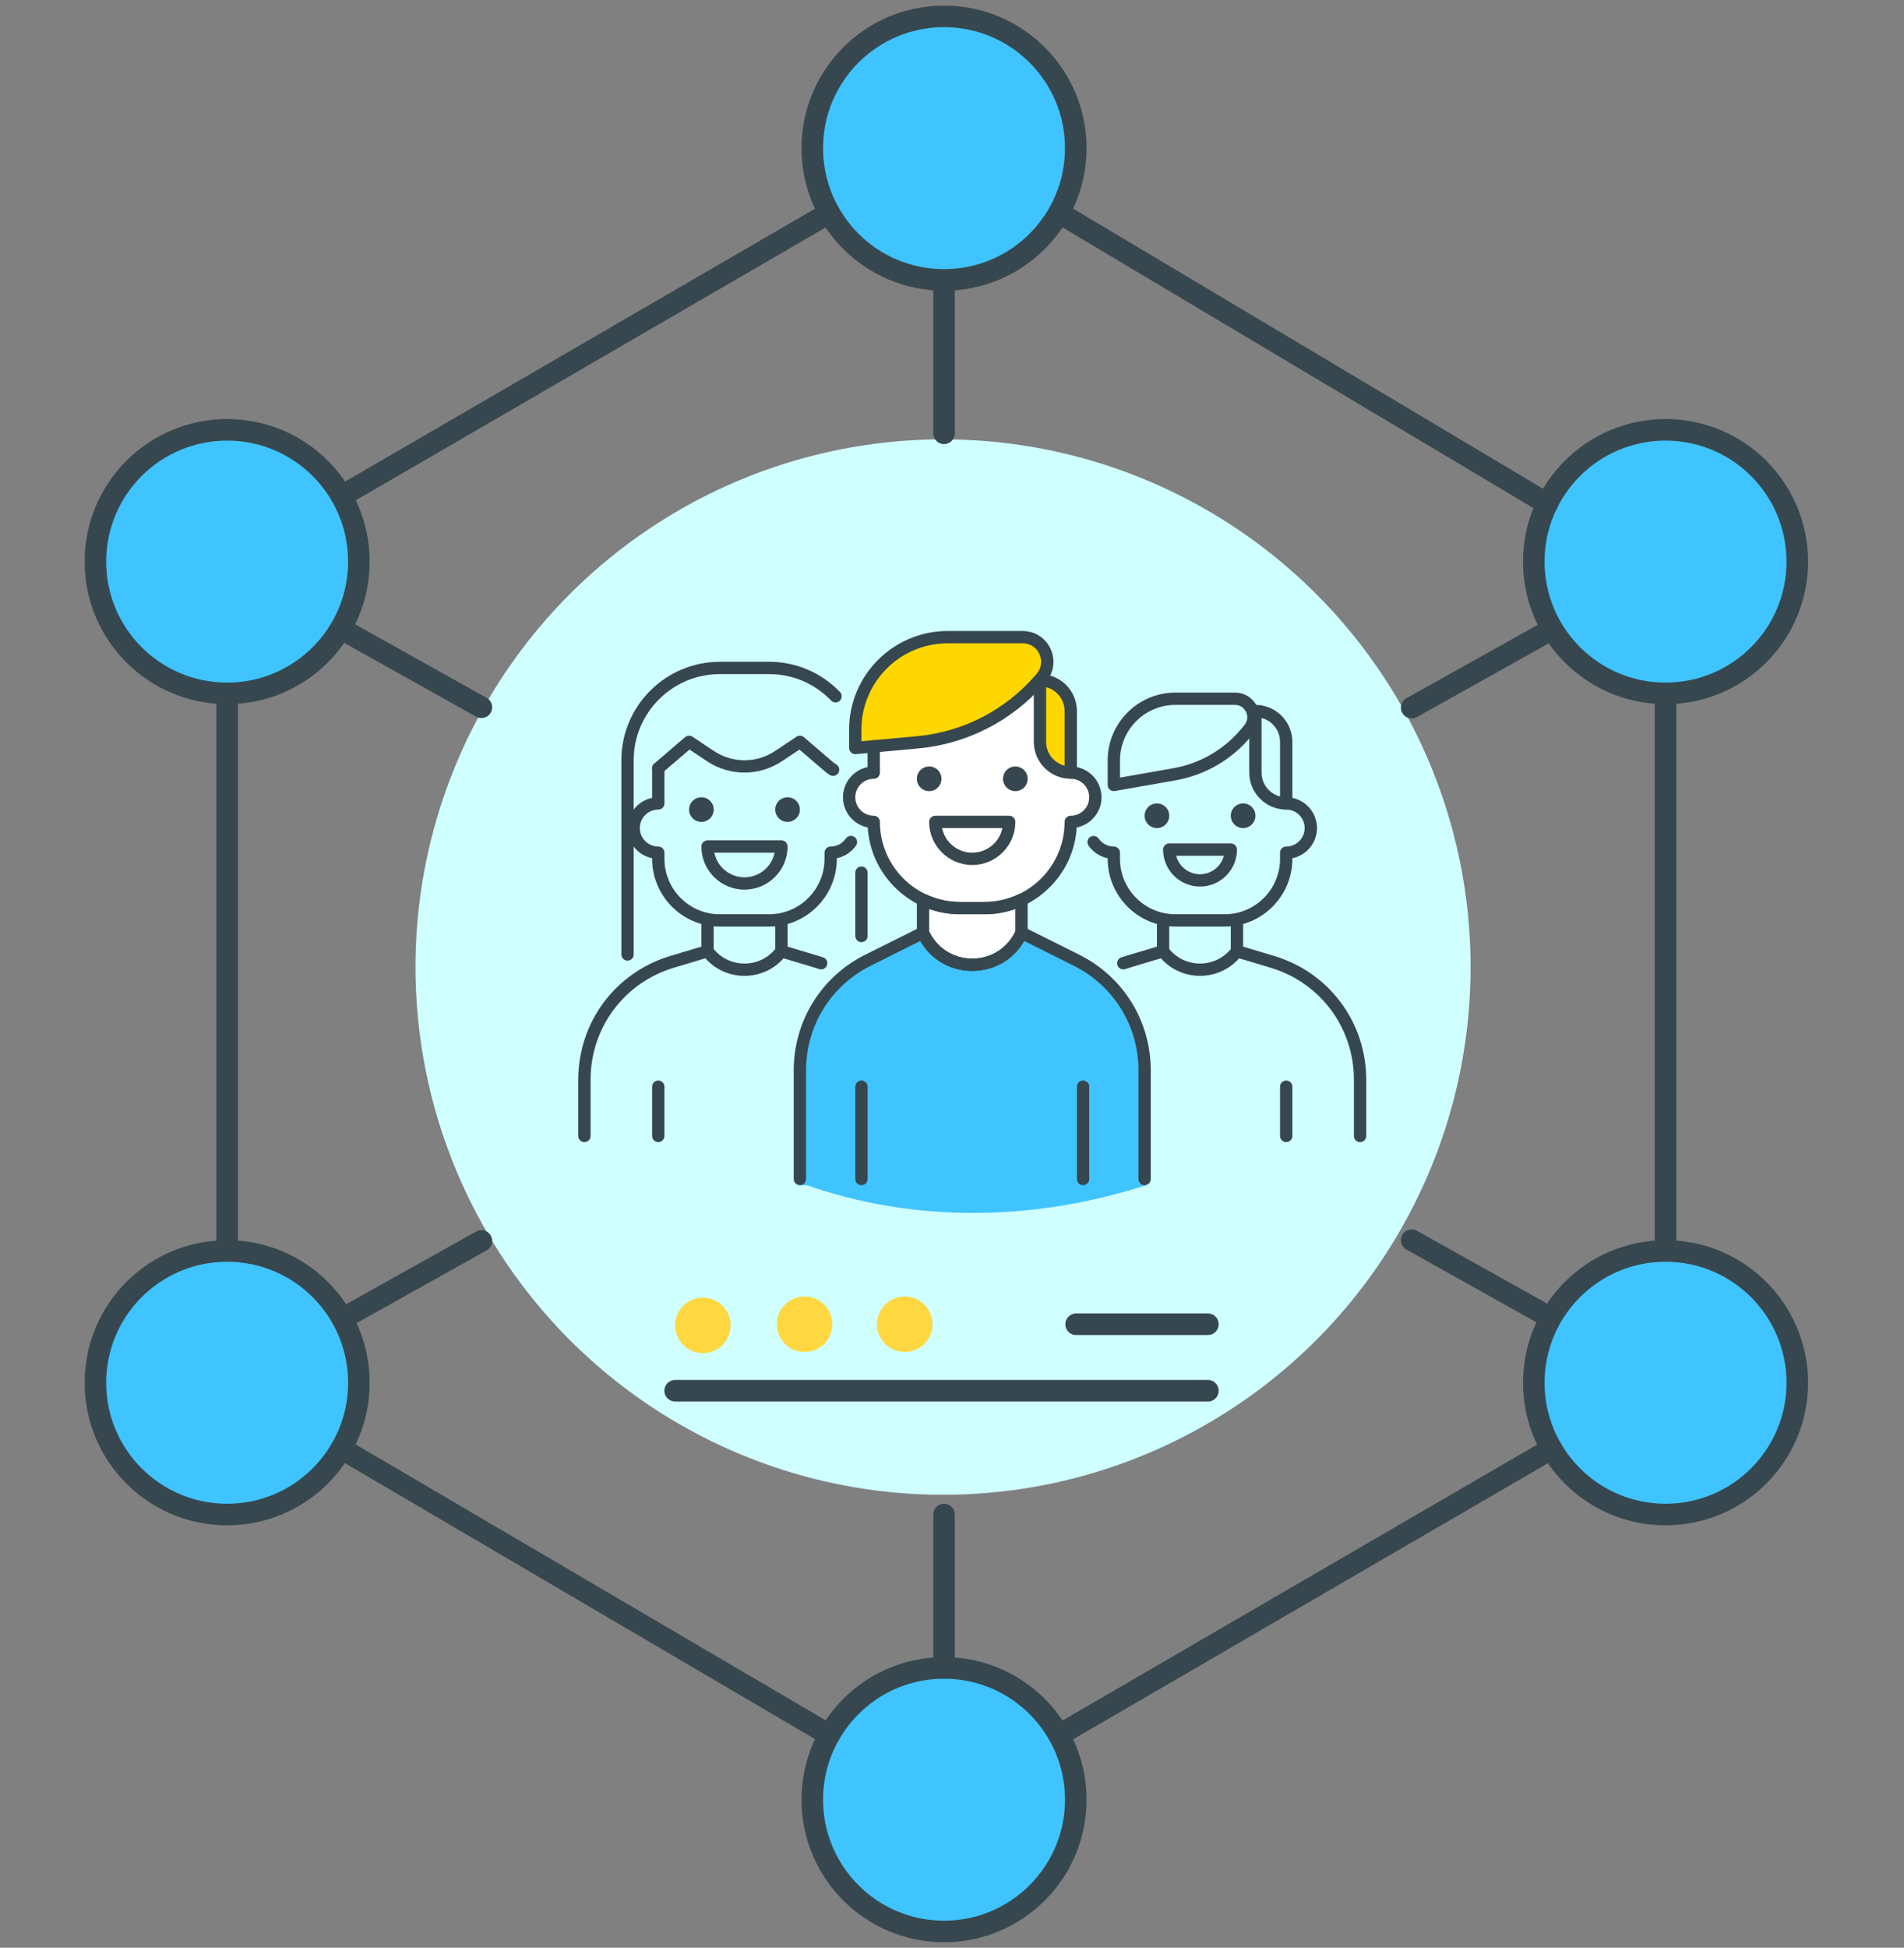 <?xml version="1.0" encoding="UTF-8"?> <svg xmlns="http://www.w3.org/2000/svg" xmlns:xlink="http://www.w3.org/1999/xlink" width="265px" height="271px" viewBox="0 0 265 271" version="1.1"><rect x="0" y="0" width="265" height="271" fill="#808080" stroke="none"/><title>6D39F990-3C51-49D9-89C4-B5A2957E9EF9</title><g id="Page-1" stroke="none" stroke-width="1" fill="none" fill-rule="evenodd"><g id="Software-Development-Solutions" transform="translate(-927, -1041)"><g id="Experienced-Team-icon" transform="translate(927, 1041)"><rect id="Rectangle" x="0" y="0" width="265" height="270"></rect><g id="Group-57" transform="translate(13.278, 2.278)"><circle id="Oval" fill="#D0FFFF" cx="117.975" cy="132.278" r="73.425"></circle><circle id="Oval" stroke="#37474F" stroke-width="3" fill="#40C4FF" stroke-linecap="round" cx="118.113" cy="18.336" r="18.336"></circle><circle id="Oval" stroke="#37474F" stroke-width="3" fill="#40C4FF" stroke-linecap="round" cx="218.533" cy="75.864" r="18.336"></circle><circle id="Oval" stroke="#37474F" stroke-width="3" fill="#40C4FF" stroke-linecap="round" cx="218.533" cy="190.117" r="18.336"></circle><circle id="Oval" stroke="#37474F" stroke-width="3" fill="#40C4FF" stroke-linecap="round" cx="18.336" cy="75.864" r="18.336"></circle><circle id="Oval-2" stroke="#37474F" stroke-width="3" fill="#40C4FF" stroke-linecap="round" cx="18.336" cy="190.117" r="18.336"></circle><circle id="Oval" stroke="#37474F" stroke-width="3" fill="#40C4FF" stroke-linecap="round" cx="118.113" cy="248.128" r="18.336"></circle><line x1="102.136" y1="27.343" x2="34.26" y2="66.75" id="Path" stroke="#37474F" stroke-width="3" stroke-linecap="round"></line><line x1="18.336" y1="94.254" x2="18.336" y2="171.727" id="Path" stroke="#37474F" stroke-width="3" stroke-linecap="round"></line><line x1="34.26" y1="199.285" x2="102.136" y2="239.12" id="Path" stroke="#37474F" stroke-width="3" stroke-linecap="round"></line><line x1="134.143" y1="239.12" x2="202.663" y2="199.285" id="Path" stroke="#37474F" stroke-width="3" stroke-linecap="round"></line><line x1="218.533" y1="94.254" x2="218.533" y2="171.727" id="Path" stroke="#37474F" stroke-width="3" stroke-linecap="round"></line><line x1="134.143" y1="27.343" x2="202.073" y2="67.822" id="Path" stroke="#37474F" stroke-width="3" stroke-linecap="round"></line><circle id="Oval" fill="#FFD740" cx="84.55" cy="182.136" r="3.86"></circle><circle id="Oval" fill="#FFD740" cx="98.704" cy="181.975" r="3.86"></circle><circle id="Oval" fill="#FFD740" cx="112.644" cy="181.975" r="3.86"></circle><line x1="136.502" y1="181.975" x2="154.839" y2="181.975" id="Path" stroke="#37474F" stroke-width="3" stroke-linecap="round"></line><line x1="80.69" y1="191.224" x2="154.839" y2="191.224" id="Path" stroke="#37474F" stroke-width="3" stroke-linecap="round"></line><line x1="118.113" y1="229.792" x2="118.113" y2="208.453" id="Path" stroke="#37474F" stroke-width="3" stroke-linecap="round"></line><line x1="35.117" y1="180.788" x2="53.722" y2="170.387" id="Path" stroke="#37474F" stroke-width="3" stroke-linecap="round"></line><line x1="201.805" y1="180.681" x2="183.201" y2="170.28" id="Path" stroke="#37474F" stroke-width="3" stroke-linecap="round"></line><line x1="118.113" y1="36.726" x2="118.113" y2="58.011" id="Path" stroke="#37474F" stroke-width="3" stroke-linecap="round"></line><line x1="35.117" y1="85.73" x2="53.722" y2="96.131" id="Path" stroke="#37474F" stroke-width="3" stroke-linecap="round"></line><line x1="201.805" y1="85.783" x2="183.201" y2="96.184" id="Path" stroke="#37474F" stroke-width="3" stroke-linecap="round"></line><g id="students" transform="translate(67.205, 85.519)"><path d="M61.69,42.412 L61.69,36.628 C65.545,35.986 67.794,32.451 68.437,26.025 C68.483,25.562 69.657,26.222 70.365,26.025 C71.459,25.72 72.247,24.643 72.292,24.097 C72.514,21.435 71.229,19.828 68.437,19.278 L64.581,6.747 L40.484,15.422 L40.484,19.278 L38.556,20.242 L37.592,23.134 L38.556,26.025 L40.484,26.989 C41.769,32.13 44.018,35.664 47.231,37.592 C48.815,38.542 47.209,38.882 47.231,39.52 C47.246,39.957 47.246,40.6 47.231,41.448 L51.087,45.303 L54.942,46.267 L58.798,45.303 L61.69,42.412 Z" id="Path-67" fill="#FFFFFF"></path><path d="M31.809,77.112 C39.205,79.682 46.916,80.968 54.942,80.968 C62.968,80.968 71.001,79.682 79.04,77.112 L79.04,58.798 C77.112,51.729 73.578,47.231 68.437,45.303 C63.296,43.375 61.047,42.412 61.69,42.412 L54.942,47.231 L48.195,42.412 L39.52,46.267 C33.736,49.48 30.845,54.621 30.845,61.69 C30.845,68.758 30.845,73.899 30.845,77.112 L31.809,77.112 Z" id="Path-66" fill="#40C4FF"></path><g id="Group" transform="translate(0, 18.207)" fill="#37474F" fill-rule="nonzero"><path d="M39.413,14.559 C38.94,14.559 38.556,14.943 38.556,15.416 L38.556,24.229 C38.556,24.702 38.94,25.085 39.413,25.085 C39.886,25.085 40.27,24.702 40.27,24.229 L40.27,15.416 C40.27,14.943 39.886,14.559 39.413,14.559 Z" id="Path"></path><path d="M34.085,27.207 C33.874,27.135 33.66,27.068 33.444,27.003 L28.519,25.527 C28.178,25.423 27.805,25.548 27.589,25.834 C26.526,27.25 24.904,28.062 23.134,28.062 C21.363,28.062 19.741,27.25 18.678,25.834 C18.464,25.548 18.092,25.425 17.748,25.527 L12.823,27.003 C5.153,29.304 0,36.231 0,44.237 L0,52.051 C0,52.523 0.384,52.907 0.857,52.907 C1.33,52.907 1.714,52.523 1.714,52.051 L1.714,44.237 C1.714,36.991 6.376,30.725 13.315,28.641 L17.691,27.33 C19.071,28.89 21.024,29.774 23.134,29.774 C25.243,29.774 27.197,28.89 28.576,27.332 L32.951,28.643 C33.146,28.701 33.34,28.764 33.532,28.83 C33.982,28.979 34.466,28.742 34.618,28.295 C34.772,27.846 34.532,27.359 34.085,27.207 Z" id="Path"></path><circle id="Oval" cx="29.131" cy="6.64" r="1.714"></circle><circle id="Oval" cx="17.136" cy="6.64" r="1.714"></circle><path d="M11.138,44.339 C10.665,44.339 10.282,44.723 10.282,45.196 L10.282,52.051 C10.282,52.523 10.665,52.907 11.138,52.907 C11.611,52.907 11.995,52.523 11.995,52.051 L11.995,45.196 C11.995,44.723 11.611,44.339 11.138,44.339 Z" id="Path"></path><path d="M38.439,10.448 C38.049,10.18 37.516,10.276 37.248,10.667 C36.767,11.365 35.975,11.781 35.13,11.781 C34.658,11.781 34.274,12.165 34.274,12.638 L34.274,13.495 C34.274,17.746 30.814,21.206 26.562,21.206 L19.708,21.206 C15.455,21.206 11.995,17.746 11.995,13.495 L11.995,12.638 C11.995,12.165 11.611,11.781 11.138,11.781 C9.721,11.781 8.568,10.628 8.568,9.211 C8.568,7.793 9.721,6.64 11.138,6.64 C11.611,6.64 11.995,6.256 11.995,5.783 L11.995,0.881 C11.995,0.408 11.611,0.024 11.138,0.024 C10.665,0.024 10.282,0.406 10.282,0.881 L10.282,5.012 C8.328,5.41 6.854,7.142 6.854,9.211 C6.854,11.279 8.328,13.011 10.282,13.409 L10.282,13.495 C10.282,18.69 14.509,22.919 19.706,22.919 L26.561,22.919 C31.758,22.919 35.986,18.69 35.986,13.495 L35.986,13.407 C37.06,13.188 38.023,12.562 38.659,11.64 C38.926,11.25 38.828,10.717 38.439,10.448 Z" id="Path"></path><path d="M28.274,10.924 L17.993,10.924 C17.52,10.924 17.136,11.308 17.136,11.781 C17.136,15.088 19.826,17.779 23.134,17.779 C26.441,17.779 29.131,15.088 29.131,11.781 C29.131,11.308 28.747,10.924 28.274,10.924 Z M23.134,16.065 C21.064,16.065 19.335,14.591 18.935,12.638 L27.33,12.638 C26.933,14.591 25.204,16.065 23.134,16.065 Z" id="Shape"></path><path d="M17.993,21.206 C17.52,21.206 17.136,21.59 17.136,22.063 L17.136,26.347 C17.136,26.82 17.52,27.203 17.993,27.203 C18.466,27.203 18.85,26.82 18.85,26.347 L18.85,22.063 C18.85,21.59 18.466,21.206 17.993,21.206 Z" id="Path"></path><path d="M28.274,21.206 C27.801,21.206 27.418,21.59 27.418,22.063 L27.418,26.347 C27.418,26.82 27.801,27.203 28.274,27.203 C28.747,27.203 29.131,26.82 29.131,26.347 L29.131,22.063 C29.131,21.59 28.747,21.206 28.274,21.206 Z" id="Path"></path><path d="M96.847,27.003 L91.923,25.527 C91.582,25.423 91.208,25.548 90.992,25.834 C89.93,27.25 88.307,28.062 86.537,28.062 C84.767,28.062 83.144,27.25 82.081,25.834 C81.867,25.548 81.495,25.425 81.151,25.527 L76.224,27.003 C76.01,27.068 75.796,27.135 75.585,27.207 C75.138,27.359 74.898,27.846 75.05,28.295 C75.203,28.744 75.691,28.979 76.137,28.83 C76.329,28.764 76.522,28.701 76.716,28.643 L81.093,27.332 C82.474,28.89 84.427,29.774 86.537,29.774 C88.646,29.774 90.6,28.89 91.979,27.332 L96.356,28.643 C103.294,30.727 107.957,36.993 107.957,44.237 L107.957,52.051 C107.957,52.523 108.341,52.907 108.813,52.907 C109.286,52.907 109.67,52.523 109.67,52.051 L109.67,44.237 C109.67,36.231 104.517,29.304 96.847,27.003 Z" id="Path"></path><circle id="Oval" cx="92.534" cy="7.497" r="1.714"></circle><circle id="Oval" cx="80.539" cy="7.497" r="1.714"></circle><path d="M98.532,44.339 C98.059,44.339 97.675,44.723 97.675,45.196 L97.675,52.051 C97.675,52.523 98.059,52.907 98.532,52.907 C99.005,52.907 99.389,52.523 99.389,52.051 L99.389,45.196 C99.389,44.723 99.005,44.339 98.532,44.339 Z" id="Path"></path><path d="M98.532,4.927 C98.059,4.927 97.675,5.31 97.675,5.783 C97.675,6.256 98.059,6.64 98.532,6.64 C99.949,6.64 101.102,7.793 101.102,9.211 C101.102,10.628 99.949,11.781 98.532,11.781 C98.059,11.781 97.675,12.165 97.675,12.638 L97.675,13.495 C97.675,17.746 94.215,21.206 89.964,21.206 L83.11,21.206 C78.858,21.206 75.398,17.746 75.398,13.495 L75.398,12.638 C75.398,12.165 75.014,11.781 74.542,11.781 C73.698,11.781 72.908,11.368 72.427,10.674 C72.156,10.285 71.623,10.191 71.234,10.458 C70.845,10.729 70.749,11.263 71.02,11.651 C71.656,12.566 72.615,13.19 73.686,13.407 L73.686,13.495 C73.686,18.69 77.914,22.919 83.111,22.919 L89.966,22.919 C95.163,22.919 99.39,18.69 99.39,13.495 L99.39,13.409 C101.344,13.011 102.818,11.279 102.818,9.211 C102.816,6.848 100.893,4.927 98.532,4.927 Z" id="Path"></path><path d="M90.821,11.353 L82.253,11.353 C81.78,11.353 81.396,11.736 81.396,12.209 C81.396,15.044 83.702,17.35 86.537,17.35 C89.371,17.35 91.677,15.044 91.677,12.209 C91.677,11.736 91.294,11.353 90.821,11.353 Z M86.537,15.637 C84.943,15.637 83.6,14.542 83.217,13.066 L89.854,13.066 C89.474,14.542 88.13,15.637 86.537,15.637 Z" id="Shape"></path><path d="M81.396,21.206 C80.923,21.206 80.539,21.59 80.539,22.063 L80.539,26.347 C80.539,26.82 80.923,27.203 81.396,27.203 C81.869,27.203 82.253,26.82 82.253,26.347 L82.253,22.063 C82.253,21.59 81.869,21.206 81.396,21.206 Z" id="Path"></path><path d="M91.677,21.206 C91.205,21.206 90.821,21.59 90.821,22.063 L90.821,26.347 C90.821,26.82 91.205,27.203 91.677,27.203 C92.15,27.203 92.534,26.82 92.534,26.347 L92.534,22.063 C92.534,21.59 92.15,21.206 91.677,21.206 Z" id="Path"></path></g><g id="Group" transform="translate(29.988, 18.85)" fill="#37474F" fill-rule="nonzero"><path d="M39.749,26.197 L32.085,22.368 C31.876,22.263 31.633,22.251 31.412,22.328 C31.193,22.407 31.014,22.573 30.918,22.787 C29.837,25.219 27.51,26.732 24.847,26.732 C22.184,26.732 19.857,25.219 18.776,22.786 C18.68,22.572 18.502,22.405 18.282,22.326 C18.065,22.248 17.82,22.261 17.609,22.366 L9.946,26.196 C3.811,29.265 0,35.432 0,42.29 L0,57.404 C0,57.877 0.384,58.261 0.857,58.261 C1.33,58.261 1.714,57.877 1.714,57.404 L1.714,42.29 C1.714,36.085 5.161,30.505 10.712,27.729 L17.614,24.278 C19.101,26.871 21.799,28.446 24.847,28.446 C27.896,28.446 30.593,26.871 32.08,24.28 L38.983,27.731 C44.533,30.507 47.981,36.087 47.981,42.292 L47.981,57.406 C47.981,57.878 48.365,58.262 48.838,58.262 C49.31,58.262 49.694,57.878 49.694,57.406 L49.694,42.292 C49.694,35.434 45.883,29.267 39.749,26.197 Z" id="Path"></path><circle id="Oval" cx="30.845" cy="1.714" r="1.714"></circle><circle id="Oval" cx="18.85" cy="1.714" r="1.714"></circle></g><path d="M64.26,6.854 L64.26,15.422 C64.26,17.789 66.177,19.706 68.544,19.706 L68.544,11.138 C68.544,8.774 66.626,6.854 64.26,6.854 Z" id="Path" fill="#FFD700" fill-rule="nonzero"></path><path d="M64.26,5.998 C63.787,5.998 63.403,6.381 63.403,6.854 L63.403,15.422 C63.403,18.257 65.71,20.563 68.544,20.563 C69.017,20.563 69.401,20.179 69.401,19.706 L69.401,11.138 C69.401,8.304 67.094,5.998 64.26,5.998 Z M67.687,18.742 C66.21,18.359 65.117,17.018 65.117,15.422 L65.117,7.819 C66.594,8.201 67.687,9.543 67.687,11.138 L67.687,18.742 Z" id="Shape" fill="#37474F" fill-rule="nonzero"></path><path d="M61.847,0.857 L51.408,0.857 C44.31,0.857 38.556,6.611 38.556,13.709 L38.556,16.279 L47.162,15.496 C53.737,14.898 59.83,11.793 64.179,6.824 L64.428,6.539 C66.366,4.325 64.793,0.857 61.847,0.857 Z" id="Path" fill="#FFD700" fill-rule="nonzero"></path><g id="Group" transform="translate(5.998, 0)" fill="#37474F" fill-rule="nonzero"><path d="M59.751,2.514 C59.047,0.963 57.553,0 55.85,0 L45.41,0 C37.852,0 31.702,6.15 31.702,13.709 L31.702,16.279 C31.702,16.521 31.803,16.749 31.981,16.911 C32.139,17.057 32.346,17.136 32.558,17.136 C32.584,17.136 32.61,17.134 32.635,17.133 L41.241,16.351 C48.066,15.731 54.312,12.547 58.824,7.391 L59.075,7.106 C60.195,5.823 60.454,4.065 59.751,2.514 Z M57.786,5.975 L57.536,6.26 C53.313,11.085 47.472,14.063 41.085,14.644 L33.415,15.34 L33.415,13.709 C33.415,7.096 38.796,1.714 45.41,1.714 L55.85,1.714 C56.886,1.714 57.762,2.277 58.19,3.223 C58.619,4.167 58.468,5.197 57.786,5.975 Z" id="Shape"></path><path d="M88.25,10.282 C87.777,10.282 87.394,10.665 87.394,11.138 L87.394,19.706 C87.394,22.541 89.7,24.847 92.534,24.847 C93.007,24.847 93.391,24.463 93.391,23.99 L93.391,15.422 C93.391,12.588 91.085,10.282 88.25,10.282 Z M91.677,23.026 C90.2,22.643 89.107,21.302 89.107,19.706 L89.107,12.103 C90.584,12.485 91.677,13.827 91.677,15.422 L91.677,23.026 Z" id="Shape"></path><path d="M88.494,10.528 C87.921,9.319 86.734,8.568 85.395,8.568 L77.112,8.568 C71.915,8.568 67.687,12.797 67.687,17.993 L67.687,21.42 C67.687,21.672 67.799,21.913 67.994,22.076 C68.15,22.207 68.343,22.277 68.544,22.277 C68.594,22.277 68.643,22.272 68.693,22.263 L77.156,20.771 C81.293,20.041 85.036,17.849 87.697,14.595 L88.05,14.165 C88.896,13.13 89.066,11.736 88.494,10.528 Z M86.723,13.082 L86.37,13.512 C83.968,16.447 80.591,18.425 76.858,19.084 L69.401,20.399 L69.401,17.993 C69.401,13.741 72.86,10.282 77.112,10.282 L85.395,10.282 C86.074,10.282 86.653,10.648 86.945,11.262 C87.236,11.875 87.152,12.556 86.723,13.082 Z" id="Shape"></path><path d="M62.546,18.85 C62.073,18.85 61.69,19.233 61.69,19.706 C61.69,20.179 62.073,20.563 62.546,20.563 C63.963,20.563 65.117,21.716 65.117,23.134 C65.117,24.551 63.963,25.704 62.546,25.704 C62.073,25.704 61.69,26.088 61.69,26.561 C61.69,32.702 56.693,37.699 50.551,37.699 L47.124,37.699 C40.982,37.699 35.986,32.702 35.986,26.561 C35.986,26.088 35.602,25.704 35.129,25.704 C33.712,25.704 32.558,24.551 32.558,23.134 C32.558,21.716 33.712,20.563 35.129,20.563 C35.602,20.563 35.986,20.179 35.986,19.706 L35.986,16.046 C35.986,15.573 35.602,15.189 35.129,15.189 C34.656,15.189 34.272,15.573 34.272,16.046 L34.272,18.935 C32.318,19.333 30.845,21.065 30.845,23.134 C30.845,25.21 32.33,26.948 34.296,27.335 C34.697,34.063 40.299,39.413 47.124,39.413 L50.551,39.413 C57.376,39.413 62.978,34.063 63.379,27.335 C65.343,26.946 66.83,25.21 66.83,23.134 C66.83,20.771 64.908,18.85 62.546,18.85 Z" id="Path"></path><path d="M29.957,18.599 L29.791,18.486 C29.676,18.409 29.56,18.335 29.452,18.241 L25.406,14.773 C25.116,14.526 24.695,14.499 24.373,14.711 L21.413,16.684 C18.814,18.418 15.455,18.418 12.859,16.684 L9.899,14.711 C9.581,14.499 9.159,14.528 8.866,14.773 L4.819,18.243 L4.608,18.416 C4.238,18.709 4.174,19.247 4.467,19.619 C4.76,19.987 5.3,20.054 5.672,19.758 L9.488,16.497 L11.908,18.109 C15.083,20.227 19.187,20.227 22.364,18.109 L24.784,16.497 L28.336,19.542 C28.495,19.679 28.668,19.795 28.842,19.914 L28.986,20.01 C29.133,20.114 29.304,20.162 29.47,20.162 C29.743,20.162 30.01,20.034 30.176,19.792 C30.445,19.4 30.346,18.867 29.957,18.599 Z" id="Path"></path><path d="M30.427,8.486 C27.815,5.777 24.313,4.284 20.563,4.284 L13.709,4.284 C6.15,4.284 0,10.434 0,17.993 L0,45.006 C0,45.479 0.384,45.863 0.857,45.863 C1.33,45.863 1.714,45.479 1.714,45.006 L1.714,17.993 C1.714,11.38 7.094,5.998 13.709,5.998 L20.563,5.998 C23.843,5.998 26.907,7.303 29.193,9.675 C29.522,10.019 30.065,10.025 30.404,9.699 C30.745,9.368 30.756,8.825 30.427,8.486 Z" id="Path"></path><path d="M56.149,36.662 C55.899,36.508 55.587,36.484 55.324,36.614 C53.81,37.334 52.205,37.699 50.551,37.699 L47.124,37.699 C45.47,37.699 43.865,37.334 42.352,36.613 C42.086,36.484 41.774,36.506 41.526,36.661 C41.277,36.818 41.126,37.091 41.126,37.386 L41.126,41.983 C41.126,42.103 41.152,42.221 41.2,42.331 C42.561,45.391 45.487,47.295 48.838,47.295 C52.188,47.295 55.114,45.393 56.475,42.333 C56.523,42.221 56.549,42.103 56.549,41.983 L56.549,37.386 C56.549,37.093 56.398,36.818 56.149,36.662 Z M54.835,41.796 C53.725,44.135 51.442,45.582 48.838,45.582 C46.233,45.582 43.95,44.135 42.84,41.796 L42.84,38.671 C44.219,39.163 45.655,39.413 47.124,39.413 L50.551,39.413 C52.02,39.413 53.456,39.163 54.835,38.669 L54.835,41.796 Z" id="Shape"></path><path d="M53.978,25.704 L43.697,25.704 C43.224,25.704 42.84,26.088 42.84,26.561 C42.84,29.868 45.53,32.558 48.838,32.558 C52.145,32.558 54.835,29.868 54.835,26.561 C54.835,26.088 54.451,25.704 53.978,25.704 Z M48.838,30.845 C46.768,30.845 45.038,29.371 44.639,27.418 L53.034,27.418 C52.637,29.371 50.908,30.845 48.838,30.845 Z" id="Shape"></path><path d="M33.415,62.546 C32.942,62.546 32.558,62.93 32.558,63.403 L32.558,76.255 C32.558,76.728 32.942,77.112 33.415,77.112 C33.888,77.112 34.272,76.728 34.272,76.255 L34.272,63.403 C34.272,62.93 33.888,62.546 33.415,62.546 Z" id="Path"></path><path d="M64.26,62.546 C63.787,62.546 63.403,62.93 63.403,63.403 L63.403,76.255 C63.403,76.728 63.787,77.112 64.26,77.112 C64.733,77.112 65.117,76.728 65.117,76.255 L65.117,63.403 C65.117,62.93 64.733,62.546 64.26,62.546 Z" id="Path"></path></g></g></g></g></g></g></svg> 
